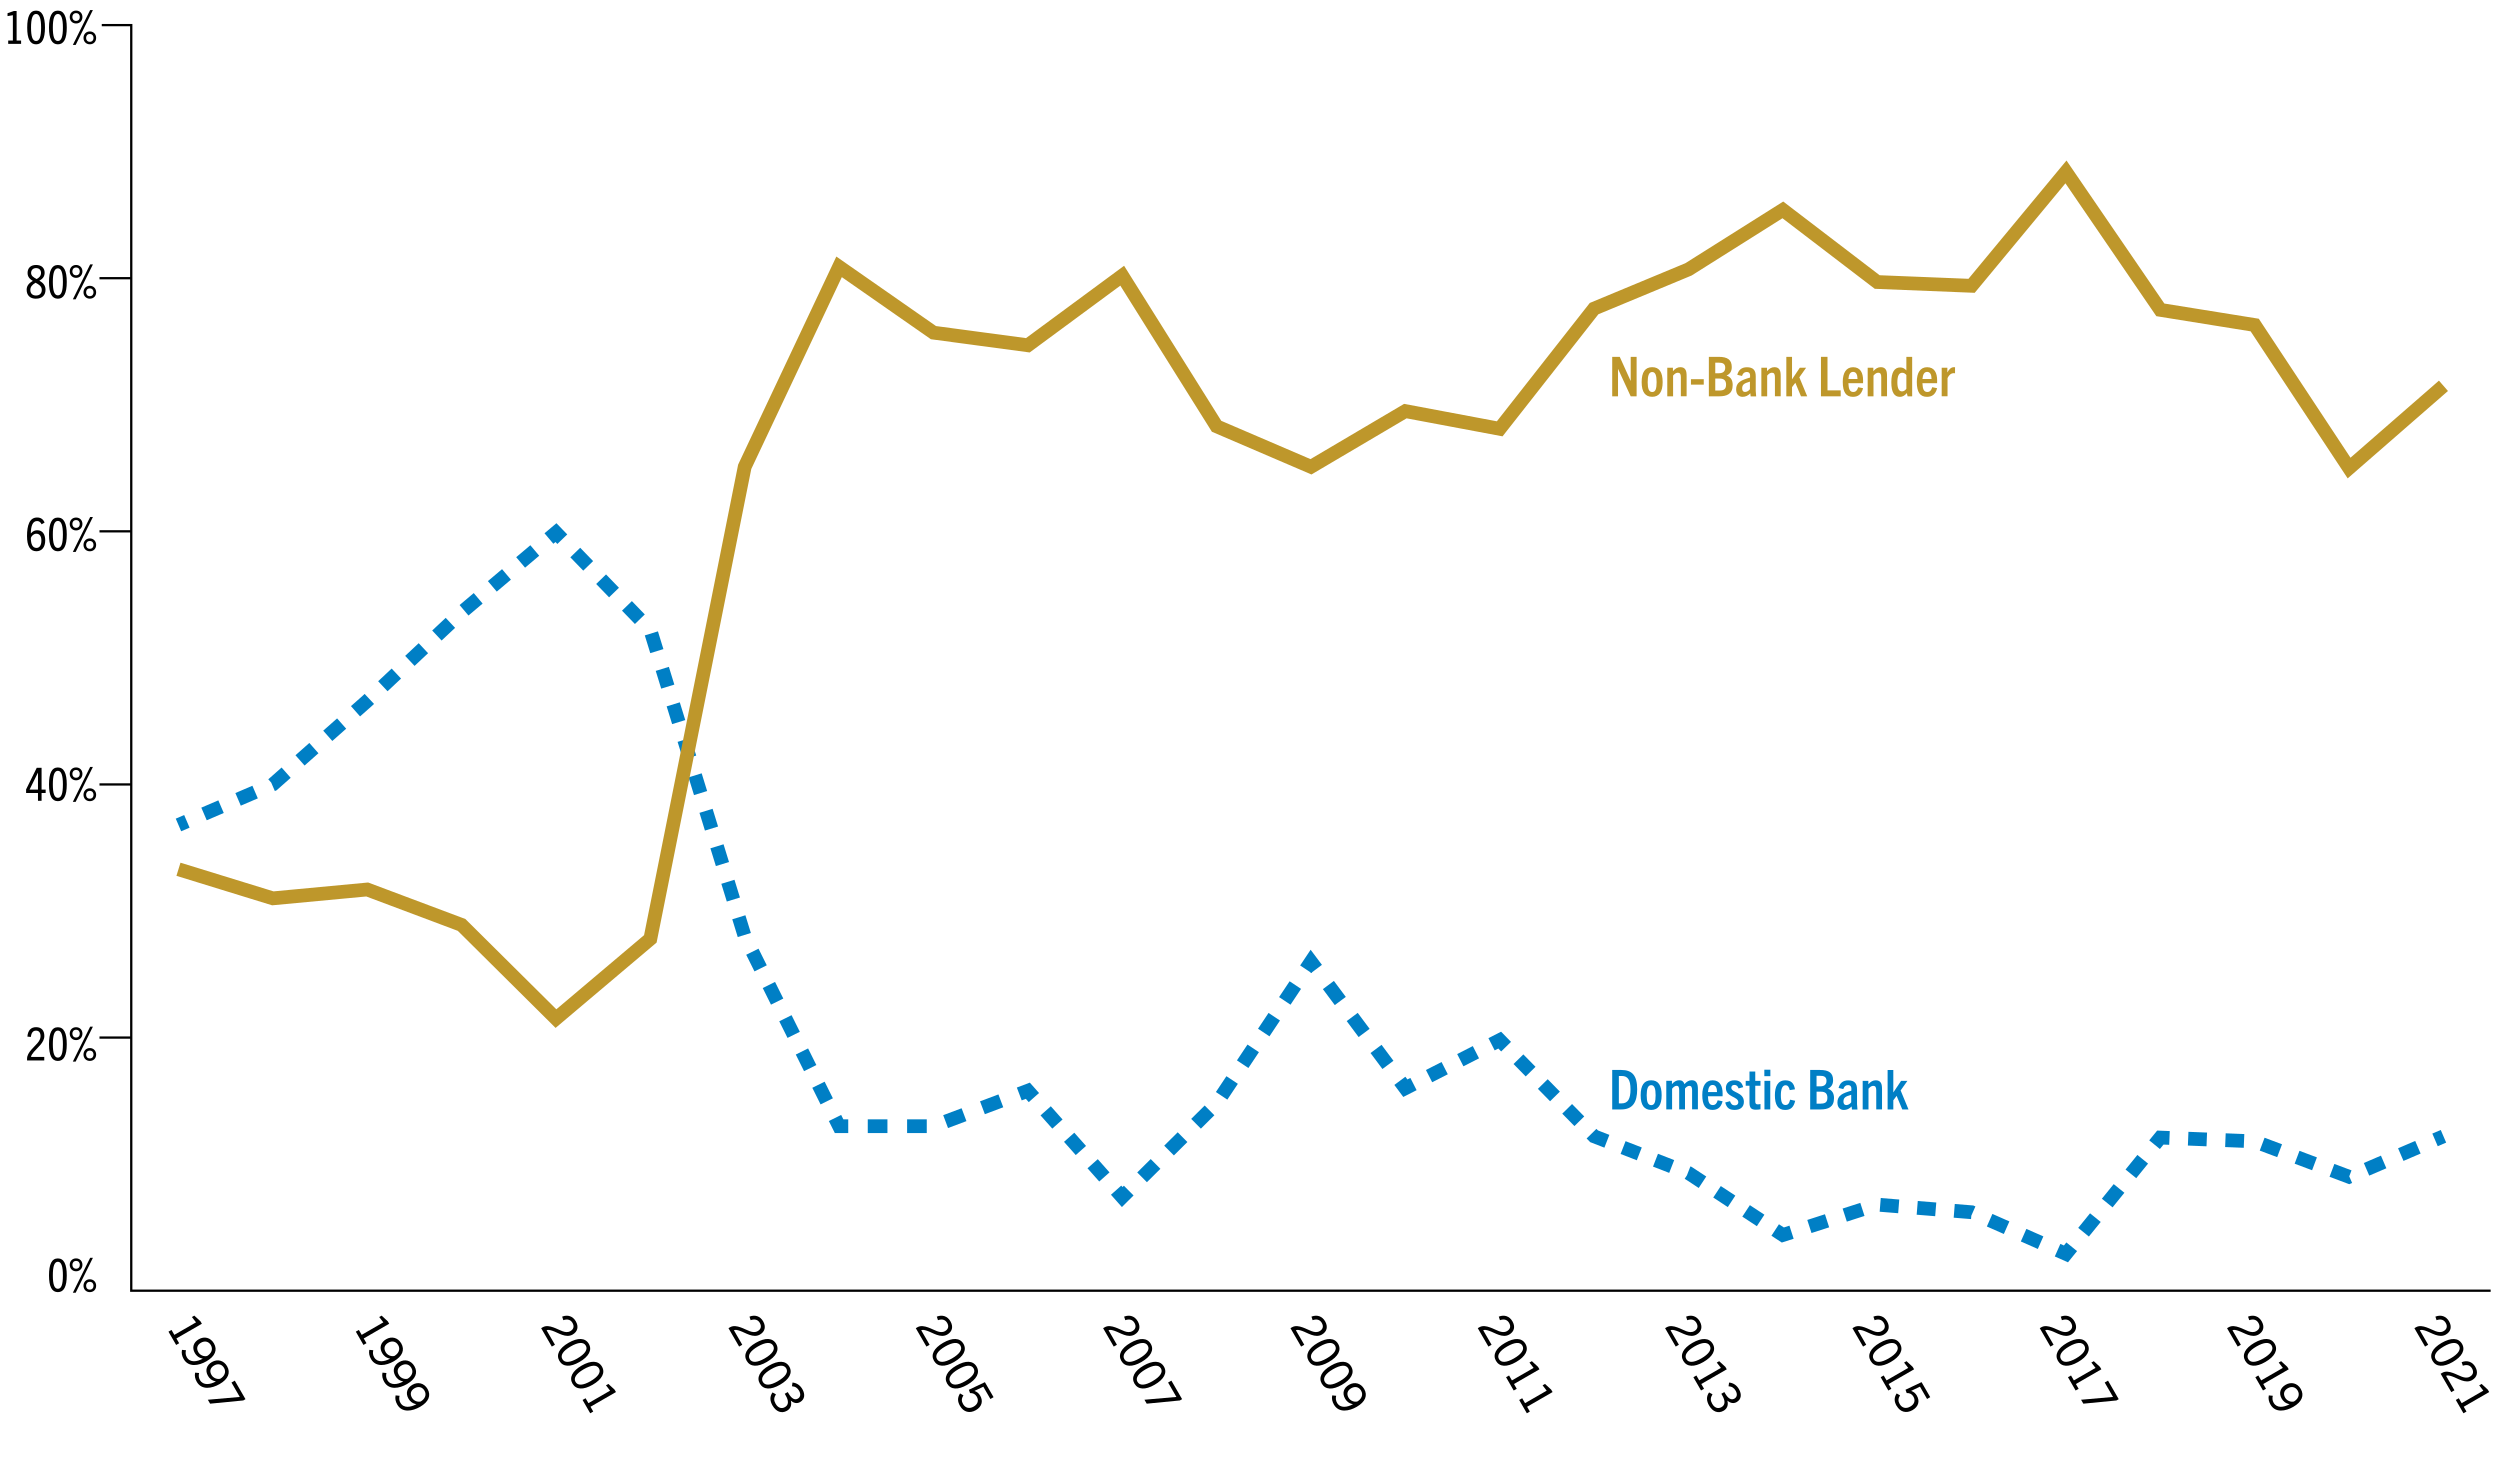 <?xml version="1.0" encoding="UTF-8"?><svg id="outlined_type" xmlns="http://www.w3.org/2000/svg" viewBox="0 0 680 400"><defs><style>.cls-1,.cls-2,.cls-3,.cls-4,.cls-5,.cls-6,.cls-7,.cls-8,.cls-9,.cls-10,.cls-11,.cls-12,.cls-13,.cls-14{fill:none;stroke-miterlimit:10;}.cls-1,.cls-2,.cls-3,.cls-4,.cls-5,.cls-6,.cls-7,.cls-8,.cls-10,.cls-11,.cls-12,.cls-13{stroke:#007fc5;}.cls-1,.cls-2,.cls-3,.cls-4,.cls-5,.cls-6,.cls-7,.cls-8,.cls-10,.cls-11,.cls-12,.cls-13,.cls-14{stroke-width:3.74px;}.cls-2{stroke-dasharray:4.77 4.77;}.cls-3{stroke-dasharray:5.05 5.05;}.cls-4{stroke-dasharray:5.17 5.17;}.cls-5{stroke-dasharray:5.05 5.05;}.cls-6{stroke-dasharray:5.04 5.04;}.cls-7{stroke-dasharray:5.42 5.42;}.cls-8{stroke-dasharray:5.07 5.07;}.cls-9{stroke:#000;stroke-width:.62px;}.cls-10{stroke-dasharray:5.35 5.35;}.cls-15{fill:#be972b;}.cls-11{stroke-dasharray:4.73 4.73;}.cls-12{stroke-dasharray:5.11 5.11;}.cls-13{stroke-dasharray:4.81 4.81;}.cls-14{stroke:#be972b;}.cls-16{fill:#007fc5;}</style></defs><polyline class="cls-9" points="27.68 6.83 35.7 6.83 35.7 351.07 677.46 351.07"/><line class="cls-9" x1="27.06" y1="282.22" x2="35.65" y2="282.22"/><line class="cls-9" x1="27.06" y1="213.37" x2="35.65" y2="213.37"/><line class="cls-9" x1="27.06" y1="144.52" x2="35.65" y2="144.52"/><line class="cls-9" x1="27.06" y1="75.67" x2="35.65" y2="75.67"/><line class="cls-1" x1="664.62" y1="309.07" x2="662.33" y2="310.05"/><polyline class="cls-8" points="657.67 312.05 638.95 320.09 613.28 310.45 592.63 309.62"/><polyline class="cls-1" points="590.1 309.52 587.61 309.42 586.04 311.35"/><line class="cls-12" x1="582.82" y1="315.32" x2="565.12" y2="337.14"/><polyline class="cls-1" points="563.51 339.12 561.94 341.06 559.66 340.05"/><polyline class="cls-5" points="555.04 338.01 536.27 329.73 510.6 327.66 489.71 334.39"/><polyline class="cls-1" points="487.3 335.16 484.93 335.92 482.85 334.56"/><polyline class="cls-11" points="478.89 331.96 459.26 319.06 433.59 309.07 411.32 286.38"/><polyline class="cls-1" points="409.66 284.69 407.92 282.91 405.7 284.04"/><line class="cls-2" x1="401.45" y1="286.2" x2="386.59" y2="293.78"/><polyline class="cls-1" points="384.47 294.86 382.25 295.99 380.76 293.99"/><line class="cls-7" x1="377.52" y1="289.65" x2="359.69" y2="265.74"/><polyline class="cls-1" points="358.07 263.56 356.58 261.57 355.2 263.64"/><polyline class="cls-4" points="352.33 267.94 330.91 300.12 308.84 322.02"/><polyline class="cls-1" points="307.01 323.84 305.24 325.6 303.58 323.73"/><line class="cls-13" x1="300.39" y1="320.13" x2="282.82" y2="300.34"/><polyline class="cls-1" points="281.22 298.54 279.57 296.68 277.24 297.56"/><polyline class="cls-10" points="272.23 299.43 253.9 306.32 233.39 306.32"/><polyline class="cls-1" points="230.72 306.32 228.23 306.32 227.12 304.09"/><polyline class="cls-3" points="224.87 299.57 202.56 254.68 176.89 171.37 154.71 148.47"/><polyline class="cls-1" points="152.95 146.66 151.22 144.87 149.31 146.48"/><polyline class="cls-6" points="145.46 149.73 125.55 166.56 99.88 190.65 74.21 213.37 53.14 222.41"/><line class="cls-1" x1="50.83" y1="223.41" x2="48.54" y2="224.39"/><polyline class="cls-14" points="664.62 104.94 638.95 127.31 613.28 88.41 587.61 84.28 561.94 46.76 536.27 77.74 510.6 76.71 484.93 57.09 459.26 73.27 433.59 83.94 407.92 116.64 382.25 111.82 356.58 126.97 330.91 115.95 305.24 74.99 279.57 93.92 253.9 90.48 228.23 72.58 202.56 126.97 176.89 255.37 151.22 277.06 125.55 251.58 99.88 241.94 74.21 244.35 48.54 236.44"/><path class="cls-15" d="M443.55,107.8l-3.42-7.42h-.03v7.42h-1.58v-10.74h2.05l2.95,6.52h.03v-6.52h1.61v10.74h-1.6Z"/><path class="cls-15" d="M446.53,103.94c0-2.69.93-4.07,2.87-4.07s2.84,1.38,2.84,4.07-.99,3.99-2.84,3.99-2.87-1.23-2.87-3.99ZM450.6,103.94c0-1.81-.33-2.75-1.2-2.75s-1.23.94-1.23,2.75.34,2.69,1.23,2.69,1.2-.85,1.2-2.69Z"/><path class="cls-15" d="M457.19,107.8v-5.22c0-.85-.25-1.2-.81-1.2-.42,0-.82.22-1.3.78v5.64h-1.58v-7.78h1.54v.93c.64-.72,1.24-1.08,2.03-1.08.66,0,1.14.25,1.38.7.25.4.31.97.31,1.82v5.4h-1.57Z"/><path class="cls-15" d="M459.94,104.62v-1.48h3.48v1.48h-3.48Z"/><path class="cls-15" d="M464.81,107.8v-10.74h2.66c2.45,0,3.57.81,3.57,2.8,0,1.12-.49,1.87-1.39,2.27v.03c1.21.43,1.64,1.35,1.64,2.56,0,2.48-1.6,3.08-3.69,3.08h-2.8ZM467.54,101.52c.91,0,1.72-.33,1.72-1.51s-.85-1.36-1.72-1.36h-.99v2.87h.99ZM467.71,106.22c1.24,0,1.78-.43,1.78-1.6s-.6-1.65-1.76-1.65h-1.18v3.25h1.17Z"/><path class="cls-15" d="M476.18,107.8l-.09-.82c-.61.63-1.3.96-2.11.96-1.09,0-1.75-.75-1.75-2.05,0-.88.31-1.56.99-2.05.6-.46,1.58-.79,2.8-1.15.09-1.02-.13-1.51-.93-1.51-.66,0-1.03.39-1.26,1.08l-1.29-.31c.34-1.26,1.11-2.06,2.63-2.06,1.69,0,2.39.81,2.39,2.45v4.01l.12,1.47h-1.51ZM475.97,103.81c-.85.24-1.33.43-1.67.72-.31.25-.43.66-.43,1.12,0,.58.25.96.76.96s1-.28,1.35-.75v-2.05Z"/><path class="cls-15" d="M482.78,107.8v-5.22c0-.85-.25-1.2-.81-1.2-.42,0-.82.22-1.3.78v5.64h-1.58v-7.78h1.54v.93c.64-.72,1.24-1.08,2.03-1.08.66,0,1.14.25,1.38.7.25.4.31.97.31,1.82v5.4h-1.57Z"/><path class="cls-15" d="M489.87,107.8l-1.54-3.69-.9,1.2v2.5h-1.55v-10.74h1.55v6.07h.03l2.08-3.11h1.72l-1.84,2.6,2.14,5.17h-1.69Z"/><path class="cls-15" d="M495.3,107.8v-10.74h1.78v9.12h3.59v1.62h-5.37Z"/><path class="cls-15" d="M504.01,107.94c-1.87,0-2.78-1.24-2.78-4.07,0-2.51.97-3.99,2.81-3.99,2.02,0,2.72,1.6,2.72,3.59,0,.22,0,.48-.01.76h-3.99c.06,1.63.4,2.39,1.33,2.39.72,0,1.11-.49,1.33-1.3l1.33.27c-.42,1.64-1.33,2.35-2.74,2.35ZM502.77,103.08h2.47c0-1.15-.36-1.93-1.2-1.93-.78,0-1.17.69-1.27,1.93Z"/><path class="cls-15" d="M511.7,107.8v-5.22c0-.85-.25-1.2-.81-1.2-.42,0-.82.22-1.3.78v5.64h-1.58v-7.78h1.54v.93c.64-.72,1.24-1.08,2.03-1.08.66,0,1.14.25,1.38.7.25.4.31.97.31,1.82v5.4h-1.57Z"/><path class="cls-15" d="M518.87,107.8l-.21-.88c-.49.58-1.05,1.02-1.9,1.02-1.47,0-2.32-1.17-2.32-3.96s.9-4.04,2.42-4.04c.73,0,1.24.33,1.67.82v-3.69h1.58v10.74h-1.26ZM518.54,102.03c-.28-.4-.69-.64-1.14-.64-.87,0-1.32.85-1.32,2.6,0,1.64.42,2.47,1.27,2.47.45,0,.91-.3,1.18-.72v-3.71Z"/><path class="cls-15" d="M524.15,107.94c-1.87,0-2.78-1.24-2.78-4.07,0-2.51.97-3.99,2.81-3.99,2.02,0,2.72,1.6,2.72,3.59,0,.22,0,.48-.01.76h-3.99c.06,1.63.4,2.39,1.33,2.39.72,0,1.11-.49,1.33-1.3l1.33.27c-.42,1.64-1.33,2.35-2.74,2.35ZM522.91,103.08h2.47c0-1.15-.36-1.93-1.2-1.93-.78,0-1.17.69-1.27,1.93Z"/><path class="cls-15" d="M528.14,107.8v-7.78h1.54v1.29c.51-.93,1.02-1.44,1.84-1.44.08,0,.15.01.25.03v1.63c-.12-.01-.24-.03-.31-.03-.76,0-1.32.46-1.73,1.33v4.96h-1.58Z"/><path class="cls-16" d="M438.52,301.77v-10.74h2.47c2.96,0,4.32,1.5,4.32,5.25,0,3.53-1.2,5.49-4.35,5.49h-2.44ZM441.09,300.12c1.69,0,2.41-1.2,2.41-3.83s-.79-3.62-2.36-3.62h-.81v7.45h.76Z"/><path class="cls-16" d="M446.26,297.91c0-2.69.93-4.07,2.87-4.07s2.84,1.38,2.84,4.07-.99,3.99-2.84,3.99-2.87-1.23-2.87-3.99ZM450.33,297.91c0-1.81-.33-2.75-1.2-2.75s-1.23.94-1.23,2.75.34,2.69,1.23,2.69,1.2-.85,1.2-2.69Z"/><path class="cls-16" d="M460.25,301.77v-5.28c0-.87-.31-1.14-.73-1.14s-.81.25-1.2.73v5.68h-1.58v-5.22c0-.82-.18-1.2-.7-1.2-.42,0-.85.31-1.23.79v5.62h-1.58v-7.78h1.54v.91c.58-.67,1.23-1.06,1.96-1.06.78,0,1.23.39,1.44,1.06.63-.7,1.23-1.06,2-1.06,1.24,0,1.66.94,1.66,2.39v5.53h-1.57Z"/><path class="cls-16" d="M465.8,301.9c-1.87,0-2.78-1.24-2.78-4.07,0-2.51.97-3.99,2.81-3.99,2.02,0,2.72,1.6,2.72,3.59,0,.22,0,.48-.01.76h-3.99c.06,1.63.4,2.39,1.33,2.39.72,0,1.11-.49,1.33-1.3l1.33.27c-.42,1.64-1.33,2.35-2.74,2.35ZM464.56,297.04h2.47c0-1.15-.36-1.93-1.2-1.93-.78,0-1.17.69-1.27,1.93Z"/><path class="cls-16" d="M472.9,296.06c-.25-.7-.6-.96-1.14-.96s-.84.31-.84.76c0,1.42,3.42,1.15,3.42,3.83,0,1.42-.96,2.21-2.51,2.21s-2.2-.63-2.57-2.02l1.3-.36c.27.78.61,1.14,1.29,1.14.58,0,.97-.31.97-.84,0-1.64-3.38-1.33-3.38-3.89,0-1.26.88-2.09,2.3-2.09s2.08.64,2.41,1.87l-1.26.34Z"/><path class="cls-16" d="M478.85,301.72c-.39.08-.78.12-1.23.12-1.29,0-1.76-.48-1.76-1.96v-4.56h-1.03v-1.33h1.03v-2.53h1.57v2.53h1.42v1.33h-1.42v4.29c0,.55.21.78.67.78.24,0,.49-.03.75-.1v1.44Z"/><path class="cls-16" d="M479.9,292.72v-1.76h1.64v1.76h-1.64ZM479.93,301.77v-7.78h1.58v7.78h-1.58Z"/><path class="cls-16" d="M488.29,299.41c-.39,1.72-1.18,2.5-2.72,2.5-1.97,0-2.8-1.41-2.8-4.01,0-2.32.76-4.05,2.86-4.05,1.56,0,2.33.79,2.6,2.44l-1.42.22c-.21-.87-.52-1.32-1.15-1.32-.85,0-1.27,1.05-1.27,2.71,0,1.99.42,2.66,1.26,2.66.66,0,1.02-.4,1.26-1.45l1.39.3Z"/><path class="cls-16" d="M492.37,301.77v-10.74h2.66c2.45,0,3.57.81,3.57,2.8,0,1.12-.49,1.87-1.39,2.27v.03c1.21.43,1.64,1.35,1.64,2.56,0,2.48-1.6,3.08-3.69,3.08h-2.8ZM495.09,295.49c.91,0,1.72-.33,1.72-1.51s-.85-1.36-1.72-1.36h-.99v2.87h.99ZM495.27,300.18c1.24,0,1.78-.43,1.78-1.6s-.6-1.64-1.76-1.64h-1.18v3.25h1.17Z"/><path class="cls-16" d="M503.73,301.77l-.09-.82c-.61.63-1.3.96-2.11.96-1.09,0-1.75-.75-1.75-2.05,0-.88.31-1.55.99-2.05.6-.46,1.58-.79,2.8-1.15.09-1.02-.13-1.51-.93-1.51-.66,0-1.03.39-1.26,1.08l-1.29-.31c.34-1.26,1.11-2.06,2.63-2.06,1.69,0,2.39.81,2.39,2.45v4.01l.12,1.47h-1.51ZM503.52,297.78c-.85.24-1.33.43-1.67.72-.31.25-.43.66-.43,1.12,0,.58.25.96.76.96s1-.28,1.35-.75v-2.05Z"/><path class="cls-16" d="M510.34,301.77v-5.22c0-.85-.25-1.2-.81-1.2-.42,0-.82.22-1.3.78v5.64h-1.58v-7.78h1.54v.93c.64-.72,1.24-1.08,2.03-1.08.66,0,1.14.25,1.38.7.25.4.31.97.31,1.82v5.4h-1.57Z"/><path class="cls-16" d="M517.42,301.77l-1.54-3.69-.9,1.2v2.5h-1.55v-10.74h1.55v6.07h.03l2.08-3.11h1.72l-1.84,2.6,2.14,5.17h-1.69Z"/><path d="M13.33,346.91c0-3.05.76-4.62,2.41-4.62s2.42,1.57,2.42,4.62-.79,4.55-2.42,4.55-2.41-1.5-2.41-4.55ZM17.11,346.91c0-2.46-.42-3.71-1.37-3.71s-1.37,1.26-1.37,3.71.41,3.64,1.37,3.64,1.37-1.15,1.37-3.64Z"/><path d="M18.97,344.03c0-.99.69-1.75,1.72-1.75s1.73.76,1.73,1.75-.7,1.76-1.73,1.76-1.72-.79-1.72-1.76ZM21.71,344.03c0-.59-.35-1.06-1.01-1.06s-1.01.47-1.01,1.06.36,1.06,1.01,1.06,1.01-.45,1.01-1.06ZM19.81,351.63l4.71-9.5h.75l-4.69,9.5h-.77ZM22.71,349.73c0-1,.69-1.77,1.72-1.77s1.72.77,1.72,1.77-.69,1.73-1.72,1.73-1.72-.77-1.72-1.73ZM25.44,349.73c0-.6-.35-1.07-1.01-1.07s-1.01.47-1.01,1.07.36,1.05,1.01,1.05,1.01-.45,1.01-1.05Z"/><path d="M45.83,362.21l.82-.47.77,1.34,5.9-3.4-1.13-1.45.66-.38,1.68,1.55.38.66-6.93,4,.75,1.3-.82.47-2.08-3.61Z"/><path d="M55.12,369.54c-1.14-.22-1.74-.85-2.11-1.49-.87-1.5-.39-2.94,1.07-3.78,1.5-.87,3.19-.46,4.11,1.13,1.02,1.77.31,3.52-2.02,4.86-2.12,1.22-4.87,1.71-6.2-.58-.47-.81-.66-1.64-.47-2.52l1.08.1c-.18.74-.09,1.33.24,1.92.88,1.53,2.78,1.23,4.31.39v-.02ZM57.36,365.88c-.59-1.01-1.65-1.26-2.7-.66-1.04.6-1.31,1.55-.71,2.58.47.81,1.48,1.25,2.38,1.03,1.1-.64,1.7-1.8,1.03-2.95Z"/><path d="M58.69,375.74c-1.14-.22-1.74-.85-2.11-1.49-.87-1.5-.39-2.94,1.07-3.78,1.5-.87,3.19-.46,4.11,1.13,1.02,1.77.31,3.52-2.02,4.86-2.12,1.22-4.87,1.71-6.2-.58-.47-.81-.66-1.64-.47-2.52l1.08.1c-.18.74-.09,1.33.24,1.92.89,1.53,2.78,1.23,4.31.39v-.02ZM60.94,372.07c-.59-1.02-1.65-1.26-2.7-.66-1.04.6-1.31,1.55-.71,2.58.47.81,1.48,1.25,2.38,1.03,1.1-.64,1.7-1.8,1.03-2.95Z"/><path d="M56.52,380.73l8.7-.76-2.26-3.92.9-.52,2.91,5.04-.6.35-9.02.88-.62-1.07Z"/><path d="M96.79,362.21l.82-.47.77,1.34,5.89-3.4-1.13-1.45.66-.38,1.68,1.55.38.66-6.93,4,.75,1.29-.82.47-2.08-3.61Z"/><path d="M106.07,369.54c-1.14-.22-1.74-.85-2.11-1.49-.87-1.5-.39-2.94,1.07-3.78,1.5-.87,3.19-.46,4.11,1.13,1.02,1.77.31,3.52-2.01,4.86-2.12,1.22-4.88,1.71-6.2-.58-.47-.81-.66-1.64-.48-2.52l1.08.1c-.18.74-.09,1.33.24,1.92.89,1.53,2.78,1.23,4.31.39v-.02ZM108.31,365.87c-.59-1.01-1.65-1.26-2.7-.66-1.04.6-1.31,1.55-.71,2.58.47.81,1.48,1.25,2.38,1.03,1.1-.64,1.7-1.8,1.03-2.96Z"/><path d="M109.65,375.74c-1.14-.22-1.74-.85-2.11-1.49-.87-1.5-.39-2.94,1.07-3.78,1.5-.87,3.19-.46,4.11,1.13,1.02,1.77.31,3.52-2.01,4.86-2.12,1.22-4.87,1.71-6.2-.58-.47-.81-.66-1.64-.48-2.52l1.08.1c-.18.74-.09,1.33.24,1.92.88,1.53,2.78,1.23,4.31.39v-.02ZM111.89,372.07c-.59-1.01-1.65-1.26-2.7-.66-1.04.6-1.31,1.55-.71,2.58.47.81,1.48,1.25,2.38,1.03,1.1-.64,1.7-1.8,1.03-2.95Z"/><path d="M113.22,381.93c-1.13-.22-1.74-.85-2.11-1.49-.87-1.5-.39-2.94,1.07-3.78,1.5-.87,3.19-.46,4.11,1.13,1.02,1.77.31,3.52-2.02,4.86-2.12,1.22-4.87,1.71-6.2-.58-.47-.81-.66-1.64-.47-2.52l1.08.1c-.18.74-.09,1.33.24,1.92.88,1.53,2.78,1.23,4.31.39v-.02ZM115.46,378.26c-.59-1.01-1.65-1.26-2.7-.66-1.04.6-1.31,1.55-.71,2.58.47.81,1.48,1.25,2.38,1.03,1.1-.64,1.7-1.8,1.03-2.95Z"/><path d="M147.19,361.27l.46-.27c.88-.5,1.88-.29,2.86.05,1.75.6,3.24,1.82,4.64,1.01.91-.52,1.08-1.34.57-2.23-.49-.85-1.33-1.15-2.5-.74l-.31-.97c1.54-.6,2.91-.1,3.7,1.26.85,1.47.52,2.82-.86,3.62-1.82,1.05-3.89-.49-5.43-1.01-.68-.23-1.27-.36-1.65-.16l2.28,3.94-.86.5-2.89-5Z"/><path d="M154.61,365.26c2.57-1.48,4.58-1.41,5.55.26.96,1.67.02,3.46-2.55,4.94-2.51,1.45-4.5,1.35-5.46-.31-.96-1.66-.04-3.44,2.46-4.89ZM157.05,369.49c2.08-1.2,2.9-2.44,2.29-3.48-.6-1.05-2.08-.96-4.16.25-2.04,1.18-2.81,2.38-2.21,3.43.61,1.06,2.04.98,4.08-.19Z"/><path d="M158.18,371.46c2.57-1.48,4.58-1.41,5.55.26s.02,3.46-2.55,4.94c-2.51,1.45-4.5,1.35-5.46-.31-.96-1.66-.04-3.44,2.46-4.89ZM160.62,375.68c2.08-1.2,2.9-2.44,2.29-3.48-.6-1.05-2.08-.96-4.16.25-2.04,1.18-2.81,2.38-2.21,3.43.61,1.06,2.04.98,4.08-.19Z"/><path d="M158.46,380.79l.82-.47.77,1.34,5.89-3.4-1.12-1.45.66-.38,1.68,1.55.38.66-6.93,4,.75,1.3-.82.47-2.08-3.61Z"/><path d="M198.14,361.27l.46-.27c.88-.5,1.88-.29,2.86.05,1.75.6,3.24,1.82,4.64,1.01.91-.52,1.08-1.34.57-2.23-.49-.85-1.33-1.15-2.5-.74l-.31-.97c1.54-.6,2.91-.1,3.7,1.26.85,1.47.52,2.82-.86,3.62-1.82,1.05-3.89-.49-5.43-1.01-.68-.23-1.27-.36-1.65-.16l2.28,3.94-.86.5-2.89-5Z"/><path d="M205.56,365.26c2.57-1.48,4.58-1.41,5.55.26.96,1.67.02,3.46-2.55,4.94-2.51,1.45-4.5,1.35-5.46-.31-.96-1.66-.04-3.44,2.46-4.89ZM208,369.49c2.08-1.2,2.9-2.44,2.29-3.48-.6-1.05-2.08-.96-4.16.24-2.04,1.18-2.81,2.38-2.21,3.43.61,1.06,2.04.98,4.08-.19Z"/><path d="M209.14,371.46c2.57-1.48,4.58-1.41,5.55.26s.02,3.46-2.55,4.94c-2.51,1.45-4.5,1.35-5.46-.31-.96-1.66-.04-3.44,2.46-4.89ZM211.57,375.68c2.08-1.2,2.9-2.44,2.29-3.48-.6-1.05-2.08-.96-4.16.25-2.04,1.18-2.81,2.38-2.21,3.43.61,1.06,2.04.98,4.08-.19Z"/><path d="M210.15,382.36c-.75-1.31-.83-2.47-.03-3.62l.93.51c-.6,1-.6,1.68-.07,2.6.6,1.05,1.56,1.45,2.54.88,1.04-.6,1.01-1.75.2-3.15l-.27-.47.82-.47.24.41c.79,1.36,1.67,1.86,2.5,1.38.71-.41.88-1.21.33-2.17-.41-.71-.99-1.14-1.93-1.2l.15-1.01c1.17.11,2.07.75,2.67,1.78.87,1.5.61,2.83-.6,3.53-.78.45-1.65.36-2.51-.38h-.02c.32,1.31-.12,2.21-1.05,2.75-1.49.86-2.98.2-3.89-1.37Z"/><path d="M249.1,361.27l.46-.27c.87-.5,1.88-.29,2.86.05,1.75.6,3.24,1.82,4.64,1.01.91-.52,1.08-1.34.57-2.23-.49-.85-1.33-1.15-2.5-.74l-.32-.97c1.54-.6,2.91-.1,3.7,1.26.85,1.47.52,2.82-.86,3.62-1.83,1.05-3.89-.49-5.43-1.01-.68-.23-1.27-.36-1.65-.16l2.28,3.94-.86.5-2.89-5Z"/><path d="M256.51,365.26c2.57-1.48,4.58-1.41,5.55.26s.02,3.46-2.55,4.94c-2.51,1.45-4.5,1.35-5.46-.31-.96-1.66-.04-3.44,2.46-4.89ZM258.95,369.49c2.08-1.2,2.9-2.44,2.29-3.48-.6-1.05-2.08-.96-4.16.24-2.04,1.18-2.81,2.39-2.21,3.43.61,1.06,2.04.98,4.08-.19Z"/><path d="M260.09,371.46c2.57-1.48,4.58-1.41,5.55.26.97,1.67.02,3.46-2.55,4.94-2.5,1.45-4.5,1.35-5.46-.31-.96-1.66-.05-3.44,2.46-4.89ZM262.53,375.68c2.08-1.2,2.9-2.44,2.29-3.48-.61-1.05-2.08-.96-4.16.24-2.04,1.18-2.81,2.39-2.21,3.43.61,1.06,2.04.98,4.08-.19Z"/><path d="M261.13,382.42c-.69-1.19-.75-2.22,0-3.41l.93.54c-.57.85-.56,1.58-.1,2.36.64,1.11,1.75,1.34,2.89.68,1.11-.64,1.43-1.66.83-2.7-.42-.72-1.01-1-1.83-.97l-.32-.9,4.36-2.07,2.36,4.08-.86.5-1.93-3.35-2.39,1.14v.02c.74.26,1.19.66,1.55,1.3.87,1.51.4,3.01-1.19,3.92-1.7.98-3.35.51-4.3-1.14Z"/><path d="M300.05,361.27l.46-.27c.87-.5,1.88-.29,2.86.05,1.75.6,3.24,1.82,4.64,1.01.91-.52,1.08-1.34.57-2.23-.49-.85-1.33-1.15-2.5-.74l-.32-.97c1.54-.6,2.91-.1,3.7,1.26.85,1.47.52,2.82-.86,3.62-1.83,1.05-3.89-.49-5.43-1.01-.68-.23-1.27-.36-1.65-.16l2.28,3.94-.86.5-2.89-5Z"/><path d="M307.46,365.27c2.57-1.48,4.58-1.41,5.55.26s.02,3.46-2.55,4.94c-2.51,1.45-4.5,1.35-5.46-.31-.96-1.66-.04-3.44,2.46-4.89ZM309.9,369.49c2.08-1.2,2.9-2.44,2.29-3.48-.6-1.05-2.08-.96-4.16.25-2.04,1.18-2.81,2.38-2.21,3.43.61,1.06,2.04.98,4.08-.19Z"/><path d="M311.04,371.46c2.57-1.48,4.58-1.41,5.55.26.97,1.67.02,3.46-2.55,4.94-2.5,1.45-4.5,1.35-5.46-.31-.96-1.66-.05-3.44,2.46-4.89ZM313.48,375.68c2.08-1.2,2.9-2.44,2.29-3.48-.61-1.05-2.08-.96-4.16.25-2.04,1.18-2.81,2.38-2.21,3.43.61,1.06,2.04.98,4.08-.19Z"/><path d="M311.28,380.73l8.7-.76-2.26-3.92.9-.52,2.91,5.04-.6.35-9.02.88-.62-1.07Z"/><path d="M351,361.27l.46-.27c.88-.5,1.88-.29,2.86.05,1.75.6,3.24,1.82,4.64,1.01.91-.52,1.08-1.34.57-2.23-.49-.85-1.33-1.15-2.5-.74l-.31-.97c1.54-.6,2.91-.1,3.7,1.26.85,1.47.52,2.82-.86,3.62-1.82,1.05-3.89-.49-5.43-1.01-.68-.23-1.27-.36-1.65-.16l2.28,3.94-.86.5-2.89-5Z"/><path d="M358.42,365.27c2.57-1.48,4.58-1.41,5.55.26.97,1.67.02,3.46-2.55,4.94-2.5,1.45-4.5,1.35-5.46-.31-.96-1.66-.05-3.44,2.46-4.89ZM360.85,369.49c2.08-1.2,2.9-2.44,2.29-3.48-.61-1.05-2.08-.96-4.16.24-2.04,1.18-2.81,2.39-2.21,3.43.61,1.06,2.04.98,4.08-.19Z"/><path d="M361.99,371.46c2.57-1.48,4.58-1.41,5.55.27.96,1.67.02,3.46-2.55,4.94-2.51,1.45-4.5,1.35-5.46-.31-.96-1.66-.04-3.44,2.46-4.89ZM364.43,375.68c2.08-1.2,2.9-2.44,2.29-3.48-.6-1.05-2.08-.96-4.16.24-2.04,1.18-2.81,2.39-2.21,3.43.61,1.06,2.04.98,4.08-.19Z"/><path d="M367.98,381.93c-1.14-.22-1.74-.85-2.11-1.49-.87-1.5-.39-2.94,1.07-3.78,1.5-.87,3.19-.46,4.11,1.13,1.02,1.77.31,3.52-2.01,4.86-2.12,1.22-4.87,1.71-6.2-.58-.47-.81-.66-1.64-.48-2.52l1.08.1c-.18.74-.09,1.33.24,1.92.88,1.53,2.78,1.23,4.31.39v-.02ZM370.22,378.26c-.59-1.02-1.65-1.26-2.7-.66-1.04.6-1.31,1.55-.71,2.58.47.81,1.48,1.25,2.38,1.03,1.1-.64,1.7-1.8,1.03-2.95Z"/><path d="M401.95,361.27l.46-.27c.88-.5,1.88-.29,2.86.05,1.75.6,3.24,1.82,4.64,1.01.91-.52,1.08-1.34.57-2.23-.49-.85-1.33-1.15-2.5-.74l-.31-.97c1.54-.6,2.91-.1,3.7,1.26.85,1.47.52,2.82-.86,3.62-1.82,1.05-3.89-.49-5.43-1.01-.68-.23-1.27-.36-1.65-.16l2.28,3.94-.86.5-2.89-5Z"/><path d="M409.37,365.27c2.57-1.48,4.58-1.41,5.55.26.97,1.67.02,3.46-2.55,4.94-2.5,1.45-4.5,1.35-5.46-.31-.96-1.66-.05-3.44,2.46-4.89ZM411.8,369.49c2.08-1.2,2.9-2.44,2.29-3.48-.61-1.05-2.08-.96-4.16.24-2.04,1.18-2.81,2.39-2.21,3.43.61,1.06,2.04.98,4.08-.19Z"/><path d="M409.65,374.6l.82-.47.77,1.34,5.9-3.4-1.13-1.45.66-.38,1.68,1.55.38.66-6.93,4,.75,1.3-.82.47-2.08-3.61Z"/><path d="M413.22,380.79l.82-.47.77,1.34,5.89-3.4-1.12-1.45.66-.38,1.68,1.55.38.66-6.93,4,.75,1.3-.82.47-2.08-3.61Z"/><path d="M452.9,361.27l.46-.27c.88-.5,1.88-.29,2.86.05,1.74.61,3.24,1.82,4.64,1.01.91-.52,1.08-1.34.57-2.23-.49-.85-1.33-1.15-2.5-.74l-.31-.97c1.54-.6,2.91-.1,3.7,1.26.85,1.47.52,2.82-.86,3.62-1.82,1.05-3.89-.49-5.43-1.01-.68-.23-1.27-.36-1.65-.16l2.28,3.94-.86.5-2.89-5Z"/><path d="M460.32,365.27c2.57-1.48,4.58-1.41,5.55.26.96,1.67.02,3.46-2.55,4.94-2.51,1.45-4.5,1.35-5.46-.31-.96-1.66-.04-3.44,2.46-4.89ZM462.76,369.49c2.08-1.2,2.9-2.44,2.29-3.48s-2.08-.96-4.16.24c-2.04,1.18-2.81,2.39-2.21,3.43.61,1.06,2.04.98,4.08-.19Z"/><path d="M460.6,374.6l.82-.47.77,1.34,5.9-3.4-1.13-1.45.66-.38,1.68,1.55.38.66-6.93,4,.75,1.29-.82.47-2.08-3.61Z"/><path d="M464.9,382.36c-.75-1.31-.83-2.47-.03-3.62l.93.51c-.61,1-.6,1.68-.07,2.6.6,1.05,1.56,1.45,2.54.88,1.04-.6,1.01-1.75.2-3.15l-.27-.47.82-.47.24.41c.79,1.36,1.66,1.86,2.5,1.38.71-.41.88-1.22.33-2.17-.41-.71-.99-1.14-1.93-1.2l.15-1.01c1.17.11,2.07.75,2.67,1.78.87,1.5.61,2.83-.6,3.53-.78.45-1.65.36-2.51-.38h-.02c.32,1.31-.12,2.21-1.05,2.75-1.49.86-2.98.2-3.89-1.37Z"/><path d="M503.86,361.27l.46-.27c.87-.5,1.88-.29,2.86.05,1.74.6,3.24,1.82,4.64,1.01.91-.52,1.08-1.34.57-2.23-.49-.85-1.33-1.15-2.5-.74l-.32-.97c1.54-.6,2.91-.1,3.7,1.26.85,1.47.52,2.82-.86,3.62-1.82,1.05-3.89-.49-5.43-1.01-.68-.23-1.27-.36-1.65-.16l2.28,3.94-.86.5-2.89-5Z"/><path d="M511.27,365.27c2.57-1.48,4.58-1.41,5.55.26.96,1.67.02,3.46-2.55,4.94-2.51,1.45-4.5,1.35-5.46-.31-.96-1.66-.04-3.44,2.46-4.89ZM513.71,369.49c2.08-1.2,2.9-2.44,2.29-3.48s-2.08-.96-4.16.25c-2.04,1.18-2.81,2.38-2.21,3.43.61,1.06,2.04.98,4.08-.19Z"/><path d="M511.55,374.6l.82-.47.77,1.34,5.89-3.4-1.12-1.45.66-.38,1.68,1.55.38.66-6.93,4,.75,1.3-.82.47-2.08-3.61Z"/><path d="M515.89,382.42c-.69-1.19-.75-2.22,0-3.41l.93.54c-.57.85-.56,1.58-.1,2.36.64,1.11,1.75,1.34,2.9.67,1.11-.64,1.43-1.66.83-2.7-.42-.72-1.01-1-1.83-.97l-.32-.9,4.36-2.07,2.36,4.08-.86.5-1.93-3.35-2.39,1.14v.02c.74.26,1.19.66,1.55,1.3.87,1.51.4,3.01-1.19,3.92-1.7.98-3.35.51-4.3-1.14Z"/><path d="M554.81,361.27l.46-.27c.87-.5,1.88-.29,2.86.05,1.75.6,3.24,1.82,4.64,1.01.91-.52,1.08-1.34.57-2.23-.49-.85-1.33-1.15-2.5-.74l-.31-.97c1.54-.6,2.91-.1,3.7,1.26.85,1.47.52,2.82-.86,3.62-1.83,1.05-3.89-.49-5.43-1.01-.68-.23-1.27-.36-1.65-.16l2.28,3.94-.86.5-2.89-5Z"/><path d="M562.22,365.27c2.57-1.48,4.58-1.41,5.55.26.97,1.67.02,3.46-2.55,4.94-2.5,1.45-4.5,1.35-5.46-.31-.96-1.66-.05-3.44,2.46-4.89ZM564.66,369.49c2.08-1.2,2.9-2.44,2.29-3.48-.61-1.05-2.08-.96-4.16.24-2.04,1.18-2.81,2.39-2.21,3.43.61,1.06,2.04.98,4.08-.19Z"/><path d="M562.5,374.6l.82-.47.77,1.34,5.89-3.4-1.13-1.45.66-.38,1.68,1.55.38.66-6.93,4,.75,1.3-.82.47-2.08-3.61Z"/><path d="M566.04,380.73l8.7-.76-2.26-3.92.9-.52,2.91,5.04-.6.35-9.02.88-.62-1.07Z"/><path d="M605.76,361.27l.46-.27c.87-.5,1.88-.29,2.86.05,1.75.6,3.24,1.82,4.64,1.01.91-.52,1.08-1.34.57-2.23-.49-.85-1.33-1.15-2.5-.74l-.32-.97c1.54-.6,2.91-.1,3.7,1.26.85,1.47.52,2.82-.86,3.62-1.83,1.05-3.89-.49-5.43-1.01-.68-.23-1.27-.36-1.65-.16l2.28,3.94-.86.5-2.89-5Z"/><path d="M613.17,365.26c2.57-1.48,4.59-1.41,5.55.26.97,1.67.02,3.46-2.55,4.94-2.5,1.45-4.5,1.35-5.46-.31-.96-1.66-.04-3.44,2.46-4.89ZM615.61,369.49c2.08-1.2,2.9-2.44,2.29-3.48-.6-1.05-2.08-.96-4.16.24-2.04,1.18-2.81,2.39-2.21,3.43.61,1.06,2.04.98,4.08-.19Z"/><path d="M613.45,374.6l.82-.47.77,1.34,5.89-3.4-1.12-1.45.66-.38,1.68,1.55.38.66-6.93,4,.75,1.29-.82.47-2.08-3.61Z"/><path d="M622.74,381.93c-1.14-.22-1.74-.85-2.11-1.49-.87-1.5-.39-2.94,1.07-3.78,1.5-.87,3.19-.46,4.11,1.13,1.02,1.77.3,3.52-2.02,4.86-2.12,1.22-4.87,1.71-6.2-.58-.47-.81-.66-1.64-.47-2.52l1.08.1c-.18.74-.09,1.33.24,1.92.89,1.53,2.78,1.23,4.31.39v-.02ZM624.98,378.26c-.59-1.01-1.65-1.26-2.7-.66-1.04.6-1.31,1.55-.71,2.58.47.81,1.48,1.25,2.38,1.03,1.1-.64,1.7-1.8,1.03-2.96Z"/><path d="M656.71,361.27l.46-.27c.88-.5,1.88-.29,2.86.05,1.75.6,3.24,1.82,4.64,1.01.91-.52,1.08-1.34.57-2.23-.49-.85-1.33-1.15-2.5-.74l-.31-.97c1.54-.6,2.91-.1,3.7,1.26.85,1.47.52,2.82-.86,3.62-1.82,1.05-3.89-.49-5.43-1.01-.68-.23-1.27-.36-1.65-.16l2.28,3.94-.86.5-2.89-5Z"/><path d="M664.12,365.27c2.57-1.48,4.58-1.41,5.55.26.97,1.67.02,3.45-2.55,4.94-2.5,1.45-4.5,1.35-5.46-.31-.96-1.66-.05-3.44,2.46-4.89ZM666.56,369.49c2.08-1.2,2.9-2.44,2.29-3.48-.61-1.05-2.08-.96-4.16.24-2.04,1.18-2.81,2.39-2.21,3.43.61,1.06,2.04.98,4.08-.2Z"/><path d="M663.86,373.66l.46-.27c.87-.5,1.88-.29,2.86.05,1.75.6,3.24,1.82,4.64,1.01.91-.52,1.08-1.34.57-2.23-.49-.85-1.33-1.15-2.5-.74l-.32-.97c1.54-.6,2.91-.1,3.7,1.26.85,1.47.52,2.82-.86,3.62-1.83,1.05-3.89-.49-5.43-1.01-.68-.23-1.27-.36-1.65-.16l2.28,3.94-.86.5-2.89-5Z"/><path d="M667.98,380.79l.82-.47.77,1.34,5.89-3.4-1.12-1.45.66-.38,1.68,1.55.38.66-6.93,4,.75,1.3-.82.47-2.08-3.61Z"/><path d="M7.36,288.46v-.5c0-.88.51-1.66,1.11-2.38,1.08-1.28,2.56-2.29,2.56-3.73,0-.91-.39-1.52-1.23-1.52-.8,0-1.27.55-1.4,1.72l-.95-.09c.14-1.7.97-2.57,2.37-2.57,1.51,0,2.24.96,2.24,2.41,0,1.78-1.82,3.1-2.83,4.3-.42.51-.76.97-.79,1.38h3.6v.97h-4.69Z"/><path d="M13.33,284.03c0-3.05.76-4.62,2.41-4.62s2.42,1.57,2.42,4.62-.79,4.55-2.42,4.55-2.41-1.5-2.41-4.55ZM17.11,284.03c0-2.46-.42-3.71-1.37-3.71s-1.37,1.26-1.37,3.71.41,3.64,1.37,3.64,1.37-1.15,1.37-3.64Z"/><path d="M18.97,281.15c0-.99.69-1.75,1.72-1.75s1.73.76,1.73,1.75-.7,1.76-1.73,1.76-1.72-.79-1.72-1.76ZM21.7,281.15c0-.59-.35-1.06-1.01-1.06s-1.01.47-1.01,1.06.36,1.06,1.01,1.06,1.01-.45,1.01-1.06ZM19.81,288.75l4.71-9.5h.75l-4.69,9.5h-.77ZM22.71,286.84c0-1,.69-1.77,1.72-1.77s1.72.77,1.72,1.77-.69,1.73-1.72,1.73-1.72-.77-1.72-1.73ZM25.44,286.84c0-.6-.35-1.07-1.01-1.07s-1.01.47-1.01,1.07.36,1.05,1.01,1.05,1.01-.45,1.01-1.05Z"/><path d="M10.33,217.81v-2.12h-3.23v-.97l2.89-5.87h1.32v5.92h1.11v.92h-1.11v2.12h-.99ZM10.33,210.18h-.02l-2.27,4.59h2.29v-4.59Z"/><path d="M13.33,213.37c0-3.05.76-4.62,2.41-4.62s2.42,1.57,2.42,4.62-.79,4.55-2.42,4.55-2.41-1.5-2.41-4.55ZM17.11,213.37c0-2.46-.42-3.71-1.37-3.71s-1.37,1.26-1.37,3.71.41,3.64,1.37,3.64,1.37-1.15,1.37-3.64Z"/><path d="M18.97,210.49c0-.99.69-1.75,1.72-1.75s1.73.76,1.73,1.75-.7,1.76-1.73,1.76-1.72-.79-1.72-1.76ZM21.7,210.49c0-.59-.35-1.06-1.01-1.06s-1.01.47-1.01,1.06.36,1.06,1.01,1.06,1.01-.45,1.01-1.06ZM19.81,218.1l4.71-9.5h.75l-4.69,9.5h-.77ZM22.71,216.19c0-1,.69-1.77,1.72-1.77s1.72.77,1.72,1.77-.69,1.73-1.72,1.73-1.72-.77-1.72-1.73ZM25.44,216.19c0-.6-.35-1.07-1.01-1.07s-1.01.47-1.01,1.07.36,1.05,1.01,1.05,1.01-.45,1.01-1.05Z"/><path d="M11.33,142.62c-.3-.59-.69-.9-1.23-.9-1.27,0-1.68,1.43-1.72,3.35h.03c.55-.66,1.16-.84,1.73-.84,1.38,0,2.16,1.02,2.16,2.76,0,1.87-.95,2.95-2.41,2.95-1.73,0-2.54-1.5-2.54-4.13,0-2.88.66-5.05,2.75-5.05.95,0,1.63.42,2.03,1.38l-.8.46ZM9.89,149.04c.83,0,1.37-.67,1.37-2.01,0-1.16-.47-1.86-1.37-1.86-.66,0-1.28.49-1.5,1.18.01,1.67.47,2.68,1.5,2.68Z"/><path d="M13.33,145.4c0-3.05.76-4.62,2.41-4.62s2.42,1.57,2.42,4.62-.79,4.55-2.42,4.55-2.41-1.5-2.41-4.55ZM17.11,145.4c0-2.46-.42-3.71-1.37-3.71s-1.37,1.26-1.37,3.71.41,3.64,1.37,3.64,1.37-1.15,1.37-3.64Z"/><path d="M18.97,142.52c0-.98.69-1.75,1.72-1.75s1.73.76,1.73,1.75-.7,1.76-1.73,1.76-1.72-.79-1.72-1.76ZM21.7,142.52c0-.59-.35-1.06-1.01-1.06s-1.01.47-1.01,1.06.36,1.06,1.01,1.06,1.01-.45,1.01-1.06ZM19.81,150.13l4.71-9.5h.75l-4.69,9.5h-.77ZM22.71,148.22c0-1,.69-1.77,1.72-1.77s1.72.77,1.72,1.77-.69,1.73-1.72,1.73-1.72-.77-1.72-1.73ZM25.44,148.22c0-.6-.35-1.07-1.01-1.07s-1.01.47-1.01,1.07.36,1.05,1.01,1.05,1.01-.45,1.01-1.05Z"/><path d="M9.78,81.25c-1.62,0-2.53-.96-2.53-2.42,0-.85.36-1.68,1.67-2.41v-.02c-.77-.47-1.42-1.05-1.42-2.16,0-1.32.83-2.17,2.31-2.17s2.33.8,2.33,2.13c0,.91-.46,1.62-1.42,2.14v.02c1.18.66,1.66,1.45,1.66,2.46,0,1.5-.96,2.42-2.59,2.42ZM9.68,76.9c-.95.55-1.43,1.13-1.43,1.96,0,.96.57,1.52,1.54,1.52s1.58-.57,1.58-1.51c0-1.02-.81-1.5-1.7-1.97ZM9.81,72.92c-.83,0-1.35.55-1.35,1.31,0,.83.71,1.25,1.52,1.67.69-.39,1.18-.86,1.18-1.68,0-.77-.51-1.3-1.36-1.3Z"/><path d="M13.33,76.7c0-3.05.76-4.62,2.41-4.62s2.42,1.57,2.42,4.62-.79,4.55-2.42,4.55-2.41-1.5-2.41-4.55ZM17.11,76.7c0-2.46-.42-3.71-1.37-3.71s-1.37,1.26-1.37,3.71.41,3.64,1.37,3.64,1.37-1.15,1.37-3.64Z"/><path d="M18.97,73.82c0-.98.69-1.75,1.72-1.75s1.73.76,1.73,1.75-.7,1.76-1.73,1.76-1.72-.79-1.72-1.76ZM21.7,73.82c0-.59-.35-1.06-1.01-1.06s-1.01.47-1.01,1.06.36,1.06,1.01,1.06,1.01-.45,1.01-1.06ZM19.81,81.42l4.71-9.5h.75l-4.69,9.5h-.77ZM22.71,79.51c0-1,.69-1.77,1.72-1.77s1.72.77,1.72,1.77-.69,1.73-1.72,1.73-1.72-.77-1.72-1.73ZM25.44,79.51c0-.6-.35-1.07-1.01-1.07s-1.01.47-1.01,1.07.36,1.05,1.01,1.05,1.01-.45,1.01-1.05Z"/><path d="M2.23,11.94v-.91h1.27v-6.89l-1.45.24v-.79l1.71-.6h.76v8.04h1.22v.91h-3.52Z"/><path d="M7.4,7.51c0-3.05.76-4.62,2.41-4.62s2.42,1.57,2.42,4.62-.79,4.55-2.42,4.55-2.41-1.5-2.41-4.55ZM11.18,7.51c0-2.46-.42-3.71-1.37-3.71s-1.37,1.26-1.37,3.71.41,3.64,1.37,3.64,1.37-1.15,1.37-3.64Z"/><path d="M13.33,7.51c0-3.05.76-4.62,2.41-4.62s2.42,1.57,2.42,4.62-.79,4.55-2.42,4.55-2.41-1.5-2.41-4.55ZM17.11,7.51c0-2.46-.42-3.71-1.37-3.71s-1.37,1.26-1.37,3.71.41,3.64,1.37,3.64,1.37-1.15,1.37-3.64Z"/><path d="M18.97,4.63c0-.98.69-1.75,1.72-1.75s1.73.76,1.73,1.75-.7,1.76-1.73,1.76-1.72-.79-1.72-1.76ZM21.7,4.63c0-.59-.35-1.06-1.01-1.06s-1.01.47-1.01,1.06.36,1.06,1.01,1.06,1.01-.45,1.01-1.06ZM19.81,12.23l4.71-9.5h.75l-4.69,9.5h-.77ZM22.71,10.32c0-1,.69-1.77,1.72-1.77s1.72.77,1.72,1.77-.69,1.73-1.72,1.73-1.72-.77-1.72-1.73ZM25.44,10.32c0-.6-.35-1.07-1.01-1.07s-1.01.47-1.01,1.07.36,1.05,1.01,1.05,1.01-.45,1.01-1.05Z"/></svg>